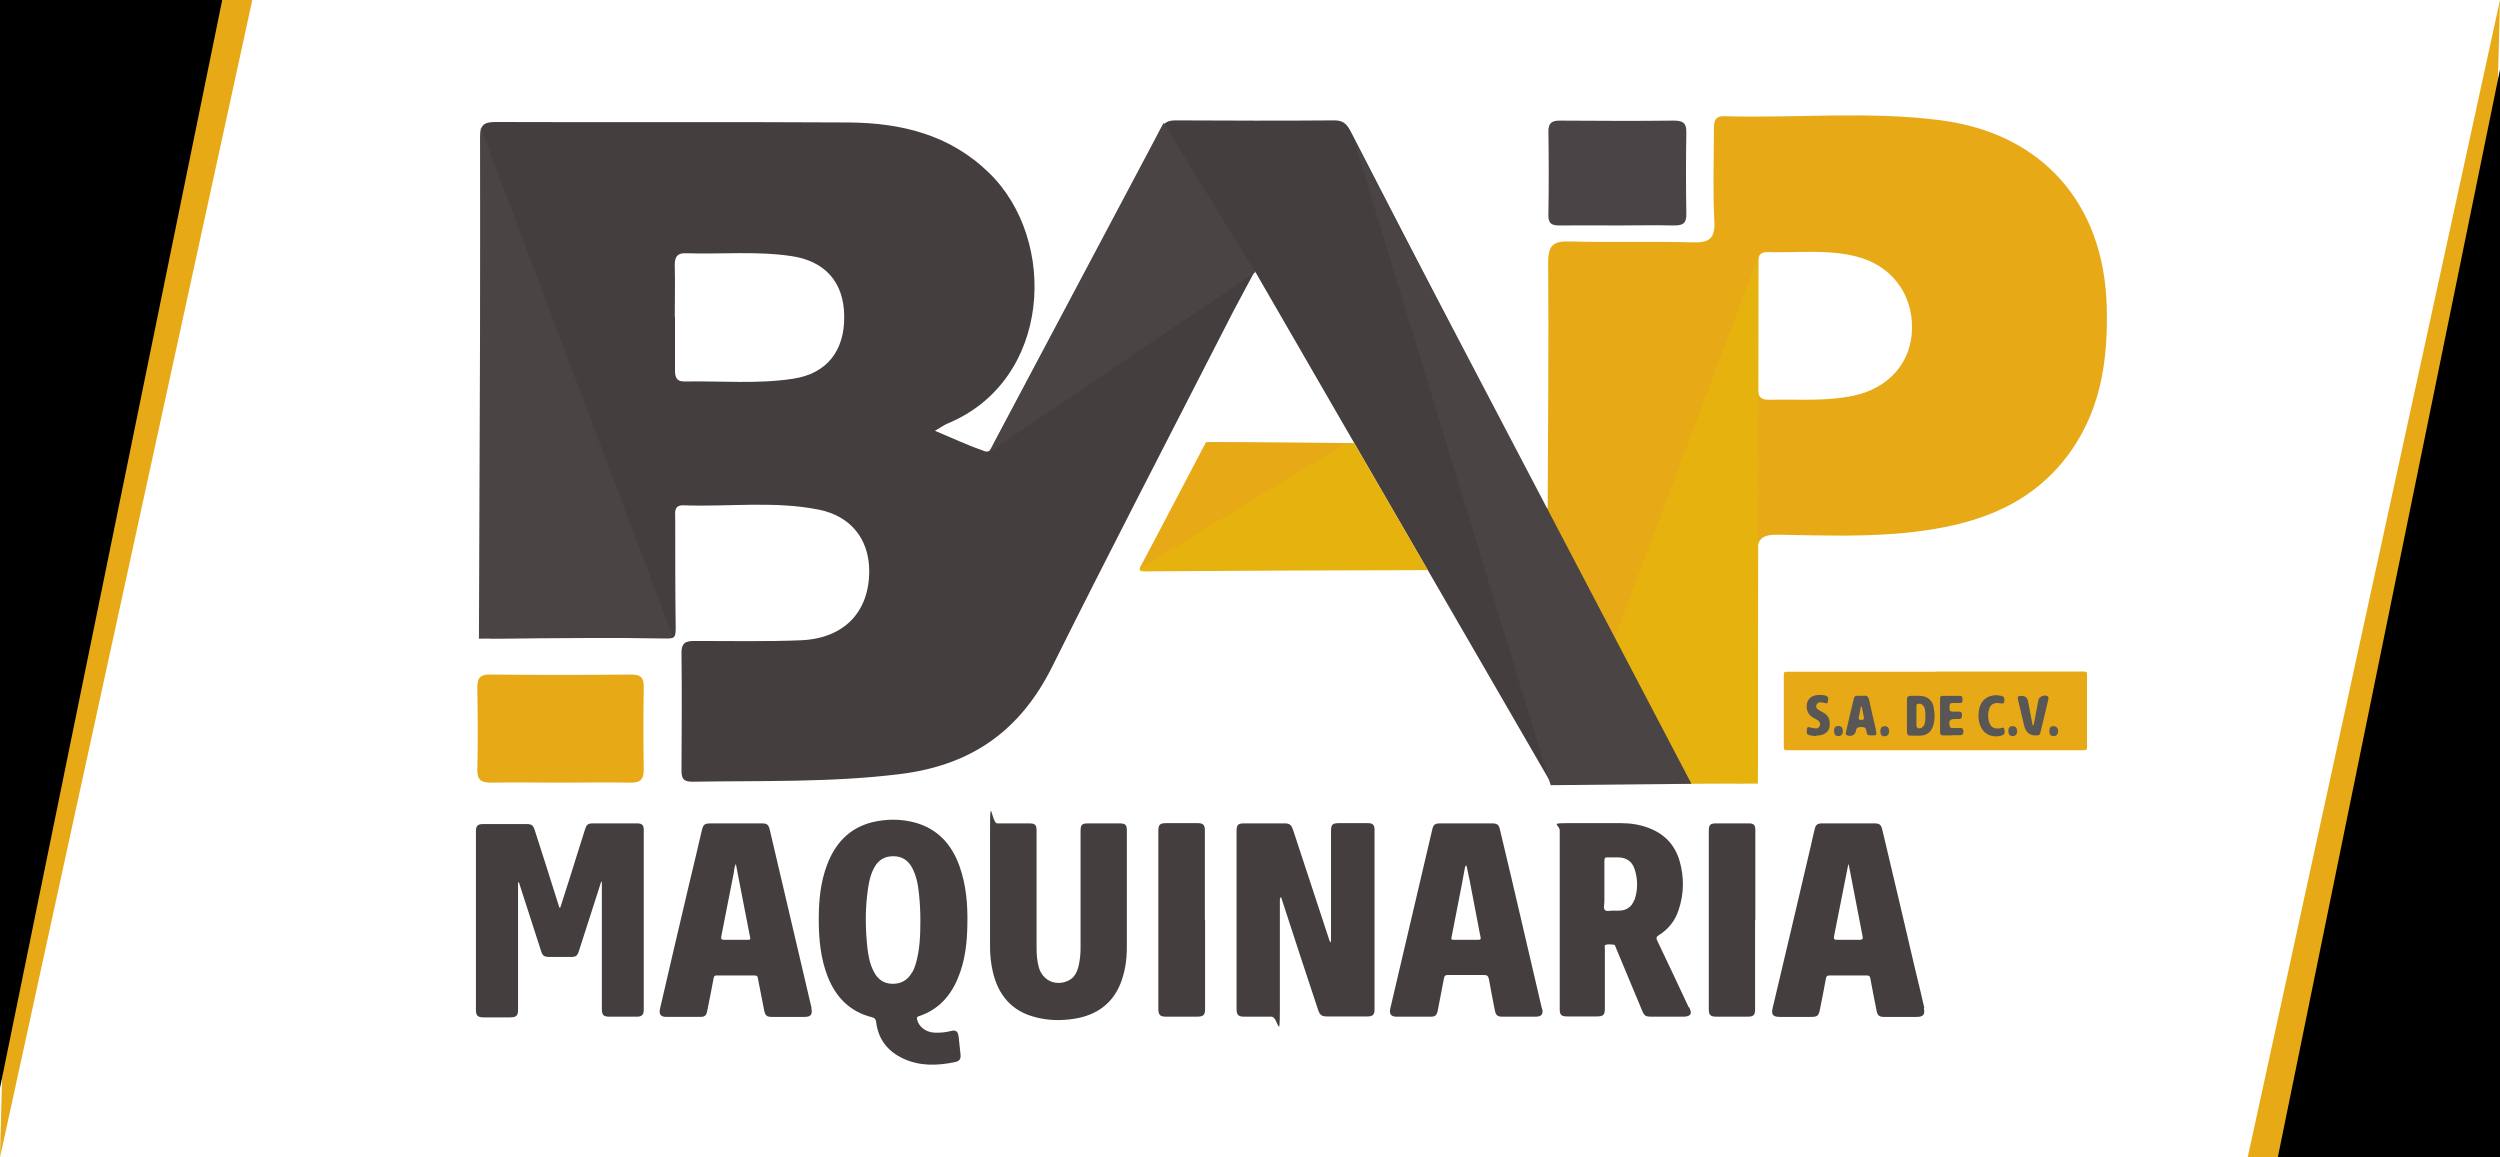 <?xml version="1.0" encoding="UTF-8"?>
<svg xmlns="http://www.w3.org/2000/svg" version="1.1" viewBox="0 0 1080 500">
  <defs>
    <style>
      .cls-1 {
        fill: #e6b20d;
      }

      .cls-2 {
        fill: #5a5a59;
      }

      .cls-3 {
        fill: #443e3e;
      }

      .cls-4 {
        fill: #fff;
      }

      .cls-5 {
        fill: #4a4446;
      }

      .cls-6 {
        fill: #e8a917;
      }

      .cls-7 {
        fill: #4a4445;
      }

      .cls-8 {
        fill: #e7ab3d;
      }

      .cls-9 {
        fill: #595756;
      }
    </style>
  </defs>
  <!-- Generator: Adobe Illustrator 28.7.4, SVG Export Plug-In . SVG Version: 1.2.0 Build 166)  -->
  <g>
    <g id="Capa_1">
      <rect class="cls-4" x="0" y="0" width="1080" height="500"/>
      <polygon class="cls-6" points="971 500 1067 500 1080 0 971 500"/>
      <g>
        <path class="cls-6" d="M836.1,290.1h63.3c2.2,0,2.2,0,2.2,2.2v29.6c0,2.2,0,2.2-2.2,2.2-42.2,0-84.5,0-126.7,0-2.1,0-2.1,0-2.1-2v-30c0-1.9,0-1.9,2-1.9h63.6Z"/>
        <path class="cls-9" d="M878.5,313.4c.7-3.7,1.4-7.3,2.1-11,.3-1.5,2.7-2.5,4-1.6.4.3.4.8.3,1.2-1.1,4.9-2.3,9.8-3.5,14.7-.2.7-.6,1-1.3,1,0,0,0,0-.1,0q-4.4.3-5.5-4c-.9-3.8-1.8-7.5-2.7-11.3-.3-1.5-.2-1.7,1.4-1.8q2.5,0,2.9,2.3c.7,3.5,1.3,6.9,2,10.4h.3Z"/>
        <path class="cls-9" d="M843.1,317.7c-1.2,0-2.5,0-3.7,0-.8,0-1.3-.3-1.3-1.2,0-4.9,0-9.8,0-14.7,0-.8.3-1.2,1.1-1.2,2.5,0,5,0,7.5,0,1,0,1.1.7,1.1,1.4,0,.8.2,1.7-1,1.7-1,0-2.1,0-3.1,0-1.5-.1-1.5.8-1.5,1.9,0,1.1,0,1.9,1.5,1.8.8,0,1.6,0,2.4,0,1.2,0,1.5.5,1.5,1.6,0,1.1-.4,1.7-1.6,1.6-.4,0-.9,0-1.3,0-2.4,0-3,.8-2.4,3.1.1.6.5.8,1.1.8.8,0,1.7,0,2.5,0,1.1,0,2.3-.3,2.3,1.5,0,1.8-1.1,1.6-2.2,1.6-.9,0-1.9,0-2.8,0Z"/>
        <path class="cls-9" d="M784.5,318c-.8,0-1.8-.2-2.8-.4-.9-.2-1.3-.7-1.2-1.7.1-1.9.3-2.1,2.1-1.5.2,0,.4.1.6.1,1.1.2,2.3.5,2.9-.9.5-1-.1-2.2-1.6-2.9-2.6-1.2-4.2-2.9-4-6,.1-2.1,1.4-3.6,3.3-4.2,1.6-.4,3.2-.4,4.8,0,1.2.3,1.4,1.1,1,2.7-.3,1.1-1.1.5-1.7.4-1.2-.2-2.5-.6-3.2.9-.5,1,.3,2,2,2.8,1.9.9,3.4,2.1,3.7,4.4.5,3.9-1.6,6.1-5.9,6.1"/>
        <path class="cls-9" d="M862.4,300.3c.7.1,1.4.2,2.2.3.9.2,1.3.7,1.3,1.6,0,1.7-.3,1.9-1.9,1.6-2.7-.5-4.4.6-4.9,3.3-.3,1.4-.3,2.7,0,4.1.6,2.8,2.2,3.9,5,3.4.7-.1,1.6-.8,1.8.6.3,1.6,0,2.2-1.3,2.6-4.7,1.2-8.6-1.2-9.6-5.9-.4-1.9-.4-3.8,0-5.7.9-3.8,3.5-5.8,7.4-5.9"/>
        <path class="cls-2" d="M796.1,315.9c0,1.4-.8,2.2-2,2.1-1.2,0-1.8-.8-1.8-2.3,0-1.4.7-2.1,1.9-2.1,1.2,0,1.9.8,1.9,2.2"/>
        <path class="cls-2" d="M816.1,315.8c0,1.4-.7,2.2-1.9,2.3-1.3,0-1.9-.7-1.9-2.2s.6-2.1,1.8-2.2c1.3,0,2,.7,2,2.1"/>
        <path class="cls-2" d="M889.1,315.8c0,1.4-.7,2.2-1.9,2.2-1.3,0-1.9-.8-1.9-2.2,0-1.4.6-2.1,1.8-2.1,1.3,0,2,.8,2,2.2"/>
        <path class="cls-2" d="M871.4,315.8c0,1.4-.7,2.2-1.9,2.2-1.3,0-1.9-.8-1.9-2.2,0-1.4.6-2.1,1.8-2.1,1.3,0,2,.8,2,2.2"/>
        <path class="cls-9" d="M835.4,305.5c-.8-3.2-2.8-4.8-6.1-4.9-1.2,0-2.5,0-3.7,0-1.3,0-1.9.4-1.8,1.8,0,2.3,0,4.5,0,6.8s0,4.6,0,6.9c0,1.3.5,1.8,1.7,1.7,1.3,0,2.5,0,3.8,0,3.2,0,5.2-1.7,6-4.8.6-2.5.6-4.9,0-7.4M831.5,312.4c-.2.8-.6,1.6-1.4,2-1.4.6-2.2.1-2.2-1.3,0-1.3,0-2.5,0-3.8s0-2.4,0-3.7c0-.6-.2-1.3.5-1.5.8-.2,1.6-.1,2.2.5.6.6.9,1.3,1,2.1.2,2,.3,3.9-.1,5.8"/>
        <path class="cls-9" d="M810.5,315.7c-1-4.4-2.1-8.8-3-13.2-.3-1.5-1-2.2-2.5-1.9-.3,0-.6,0-.9,0h0c-.6,0-1.2,0-1.8,0-.8,0-1.2.3-1.4,1-1.2,5-2.4,9.9-3.5,14.9-.1.5,0,.9.4,1.1,1.8.8,3.7,0,4-2,.2-1.3.9-1.5,2-1.5,1.1,0,2.1-.2,2.4,1.4.4,2.2.5,2.2,2.7,2.2,1.8,0,1.9-.1,1.5-2M803.9,311c-.7,0-1.1-.3-.9-1.1.3-1.5.6-3.1.9-4.6.1,0,.2,0,.4,0,.3,1.6.6,3.1.9,4.6.2,1-.5,1.1-1.3,1.1"/>
        <path class="cls-3" d="M725.8,338c-18.7,0-37.4-.2-56.1-.3h0c-16.3-28.1-32.6-56.4-48.9-84.5-1.4-2.4-64.9-112.1-78.7-136.1-4.6,8.6-8.8,16.3-12.8,24.2-25,48.9-50.3,97.6-74.8,146.8-13.8,27.6-34.8,42.5-65.7,46.3-29.8,3.7-59.6,2.8-89.5,3.3-3.5,0-4.9-.8-4.9-4.6.1-17,.2-34.1,0-51.1,0-5.1,2.7-5.1,6.4-5.1,15.1,0,30.2.3,45.2-.3,18.8-.8,29.7-12.4,29.5-30.4-.2-13.4-8-23.2-21.6-26-19.3-3.9-39-1.2-58.5-1.9-4.5-.2-3.7,3.2-3.7,5.9,0,14.8,0,32.2.2,47,0,5-.7,4.7-6.7,4.6-23.7-.4-47.5-.3-71.2,0-4.8,0-6.7-.9-6.6-6.3.2-70.1.2-140.2,0-210.3,0-5.2,1.6-6.5,6.7-6.5,50.8.2,101.7-.1,152.5.2,22.5.2,43.5,5.1,60.6,21.7,29.9,28.9,27.2,89.6-17.7,108.3-1.5.6-2.8,1.6-5.6,3.2,7.8,3.3,14.5,6.4,21.4,8.8,2.8,1,3.4-2.2,4.4-4,18.9-35.4,37.7-70.8,56.5-106.2,5.1-9.6,10.2-19.1,15.1-28.8,1.4-2.9,3.2-3.9,6.5-3.9,22.9.1,45.8.2,68.7,0,4.9,0,6,2.9,7.7,6.1,26.4,51.3,52.8,102.5,79.3,153.7,1.5,2.9,2.4,6.3,5.4,8.2,18.8,36.6,37.6,73.1,56.3,109.7,1.2,2.3,5.6,5.1.9,8.4M291.6,136.8c0,7.5,0,15.1,0,22.6,0,3.1.2,5.5,4.3,5.4,15.6-.3,31.3,1.2,46.8-1.2,14.5-2.2,22.2-12.1,22-27-.1-14.7-8.3-23.9-23-26-15-2.2-30.1-.7-45.2-1.2-4.3-.2-5.1,2-5,5.6.2,7.3,0,14.5,0,21.8"/>
        <path class="cls-6" d="M673.6,338.5c-2.1-39.6-2.3-67-5-118.7.1-35.5.5-70.9.2-106.4,0-7.7,2.4-9.3,9.5-9.1,17.6.5,35.2-.1,52.8.4,7.1.2,9.9-1.4,9.5-9.1-.7-13.1-.2-26.3-.2-39.4,0-3.3,0-6.1,4.6-6,31.2.9,62.6-2.3,93.7,1.8,43.7,5.8,70.1,36,71.4,80.1.7,24-2.7,46.8-18.1,66.3-16.7,21-39.9,28.4-65.3,31.4-19.5,2.3-39,1.5-58.6,1.2-7.7-.1-9.2,2.3-9.1,9.5.4,29.6-.1,59.2.4,88.8.1,7.8-2.4,9.6-9.5,9,0,0-76.4.4-76.4.1M759.3,140.2c0,8.9,0,17.8,0,26.7,0,3.6.6,5.9,5,5.8,12.2-.3,24.5.8,36.6-1.8,15.2-3.3,24.9-14.4,25.1-29.1.2-15.2-9.2-27.3-24.1-31-12.6-3.2-25.5-1.5-38.2-1.9-4-.1-4.3,2.4-4.3,5.5,0,8.6,0,17.3,0,25.9"/>
        <path class="cls-1" d="M585,191.4s25.9,44.6,31.8,54.9c-39.3.1-79.4.2-118.6.5-5.3,0-7.1.7-4.9-3,8.5-15,18-33.6,25.8-48.5,0,0,1-4.3,5-4.3,18.1.2,42.9.3,61,.4"/>
        <path class="cls-6" d="M242.1,338.1c-10,0-20.1-.2-30.1,0-4.3,0-5.9-1.3-5.8-5.7.3-11.7.2-23.4,0-35.1,0-4.1.9-6,5.5-5.9,20.3.2,40.7.2,61,0,3.9,0,5.4,1.1,5.4,5.2-.2,12-.2,23.9,0,35.9,0,4.6-1.8,5.7-5.9,5.6-10-.2-20,0-30.1,0"/>
        <path class="cls-5" d="M698.8,97.4c-8.4,0-16.7-.1-25.1,0-3.5,0-4.9-.9-4.8-4.7.2-12,.2-23.9,0-35.9,0-3.7,1.5-4.7,5-4.7,16.4.1,32.8.2,49.3,0,4,0,5.4,1.2,5.3,5.2-.2,11.7-.2,23.4,0,35.1.1,4.4-1.8,5-5.5,5-8.1-.2-16.2,0-24.2,0h0Z"/>
        <path class="cls-8" d="M669.6,337.8h0c0,0,0,0,0,0Z"/>
        <polygon class="cls-7" points="290.8 275.4 207.7 55.2 206.9 275.9 290.8 275.4"/>
        <polygon class="cls-7" points="427.2 195.4 542.3 117.6 502.7 53.1 427.2 195.4"/>
        <polygon class="cls-1" points="759.7 110.6 673.8 338.6 759.4 338.5 759.7 110.6"/>
        <polygon class="cls-7" points="584.7 60 669.9 339.2 730.7 338.6 584.7 60"/>
        <polygon class="cls-6" points="581.5 191.4 492.2 245.8 521 191 581.5 191.4"/>
        <path class="cls-3" d="M242.1,391.9c2.6-8.1,5.2-16.2,7.7-24.3,1-3.2,2-6.3,3-9.5.6-1.9,1.3-2.4,3.3-2.4,6.4,0,12.7,0,19.1,0,2.1,0,2.9.7,2.9,2.8,0,25.9,0,51.9,0,77.8,0,2-.8,2.9-2.9,2.9-4,0-7.9,0-11.9,0-2.6,0-3.3-.7-3.3-3.3,0-17.8,0-35.6,0-53.4v-1.6c-.1,0-.2,0-.3,0-.8,2.4-1.5,4.8-2.3,7.2-2.4,7.6-4.9,15.1-7.3,22.7-.7,2.2-1.3,2.6-3.6,2.6h-8.7c-2.9,0-3.4-.4-4.2-3-3-9.4-6.1-18.8-9.1-28.2-.1-.4-.1-.8-.7-1.2v55c0,2.8-.7,3.5-3.5,3.5-3.8,0-7.6,0-11.5,0-2.4,0-3.2-.8-3.2-3.2,0-25.7,0-51.5,0-77.2,0-2.3.7-3.1,3.1-3.1,6.3,0,12.6,0,18.8,0,2.2,0,2.8.5,3.5,2.6,3.5,10.9,7,21.8,10.4,32.7,0,.3.1.6.5.9"/>
        <path class="cls-3" d="M553.2,387.7c-.4.7-.3,1.3-.3,1.8,0,15.4,0,30.7,0,46.1s-.7,3.6-3.6,3.6c-4,0-7.9,0-11.9,0-2.4,0-3.2-.8-3.2-3.2v-77.2c0-2.4.7-3.1,3.1-3.1,5.8,0,11.6,0,17.4,0,2.4,0,3.1.5,3.9,2.8,5.2,15.8,10.4,31.6,15.6,47.4.1.4.3.8.5,1.3.4-.7.3-1.3.3-1.9,0-15.4,0-30.7,0-46.1,0-3.1.6-3.6,3.6-3.6s8.2,0,12.4,0c2,0,2.8.8,2.8,2.7,0,26,0,52,0,78,0,1.9-.8,2.8-2.8,2.8-5.9,0-11.9,0-17.8,0-2.3,0-3.1-.7-3.8-2.9-5.2-15.7-10.4-31.4-15.5-47.2-.1-.4-.3-.9-.5-1.5"/>
        <path class="cls-3" d="M486.8,385.1c0,8.1,0,16.2,0,24.3,0,5.3-.8,10.5-2.7,15.4-3.6,9-10.6,13.8-20,15.3-5.7.9-11.3.8-16.9-.7-10.2-2.6-16-9.6-18.3-19.6-.8-3.5-1.2-7-1.2-10.6,0-16.8,0-33.6,0-50.5s.7-3,3.1-3c4.6,0,9.1,0,13.7,0,2.7,0,3.3.6,3.3,3.2,0,16.8,0,33.6,0,50.5,0,2.9.2,5.8,1,8.6,1.7,5.7,7.4,8.2,12.8,5.6,3-1.5,4-4.4,4.6-7.5.4-2.1.6-4.3.6-6.4,0-16.8,0-33.6,0-50.5,0-3,.5-3.5,3.5-3.5h13.2c2.7,0,3.3.6,3.3,3.2v26.2Z"/>
        <path class="cls-3" d="M520.6,397.5v38.2c0,2.8-.7,3.5-3.5,3.5-4.5,0-8.9,0-13.4,0-2.6,0-3.3-.8-3.3-3.4v-76.9c0-2.6.7-3.3,3.3-3.3,4.6,0,9.2,0,13.8,0,2.2,0,3,.8,3,3v38.8"/>
        <path class="cls-3" d="M758.2,397.5v38.5c0,2.5-.7,3.2-3.2,3.2-4.5,0-9,0-13.5,0-2.6,0-3.3-.7-3.3-3.3,0-25.6,0-51.3,0-76.9,0-2.7.6-3.3,3.3-3.3,4.7,0,9.3,0,14,0,2.1,0,2.8.7,2.8,2.8v39"/>
        <path class="cls-3" d="M414.1,447.8c-.2-2.2-1.2-3-3.3-2.4-2.3.6-4.7.8-7.1.7-3.7-.2-6.7-2.4-7.5-5.6-.2-.8-.2-1.2.7-1.5,8.3-2.7,13.6-8.5,16.9-16.4,3.1-7.4,4-15.2,4.1-23.2.2-8.7-.5-17.2-3.5-25.5-3.3-9-9.1-15.6-18.6-18.4-6.3-1.8-12.7-1.8-19-.3-9.9,2.5-16,9.1-19.5,18.4-2.9,7.6-3.6,15.6-3.6,23.7,0,8.4.8,16.8,3.9,24.7,3.5,8.8,9.5,15,18.9,17.4,1.3.3,1.8.8,2,2.1.9,7.6,5.1,12.8,11.9,15.9,7,3.2,14.4,3,21.8,1.5,2.5-.5,3-1.4,2.7-3.8-.3-2.5-.5-5-.8-7.5M394,420.1c-1.9,3.3-4.7,5-8.6,4.9-3.8-.1-6.2-2-7.9-5.2-1.7-3.3-2.4-6.8-2.8-10.4-.9-8.6-1-17.1.3-25.7.5-3.3,1.2-6.4,2.9-9.3,1.8-3.1,4.6-4.6,8.2-4.5,3.6,0,6.2,1.8,7.9,4.9,1.9,3.5,2.6,7.4,3,11.3.4,3.8.6,7.6.6,11.5,0,6.3-.2,12.6-2,18.8-.4,1.3-.9,2.6-1.6,3.8"/>
        <path class="cls-3" d="M729.5,435.1c-4.5-9.6-9-19.2-13.6-28.8-.5-1.1-.4-1.6.7-2.3,4.2-2.6,7.1-6.3,8.6-11,2.3-6.9,2.4-14,.4-21-2-7-6.5-11.7-13.3-14.3-3.9-1.5-7.9-2.1-12.1-2.1-7.7,0-15.5,0-23.2,0s-3.2.6-3.2,3.2c0,12.8,0,25.7,0,38.5s0,25.8,0,38.7c0,2.4.7,3.1,3.2,3.1,4.3,0,8.6,0,12.9,0,2.7,0,3.4-.7,3.4-3.4,0-8.7,0-17.4,0-26,0-.5-.3-1.3.3-1.5,1.1-.4,2.3-.2,3.5-.1.7,0,.7.8,1,1.4,3.8,9,7.5,18.1,11.3,27.1.9,2.2,1.5,2.6,3.9,2.6,4.6,0,9.1,0,13.7,0,.6,0,1.3,0,1.9-.2,1.3-.3,1.8-1.2,1.4-2.4-.1-.5-.4-1-.6-1.5M706,388.8c-1.1,3-3.4,4.6-6.7,4.6-.7,0-1.5,0-2.4,0-1-.1-2.7.5-3.5-.2-.9-.9-.3-2.5-.3-3.8,0-5.8,0-11.7,0-17.5,0-1.2.3-1.6,1.5-1.5,1.6,0,3.1,0,4.7,0,3.3.1,5.7,1.7,6.8,4.9,1.5,4.5,1.5,9.1,0,13.5"/>
        <path class="cls-3" d="M831.3,435.4c-1.2-5.2-2.4-10.4-3.7-15.6-4.8-20.5-9.6-41.1-14.5-61.6-.5-1.9-1.2-2.5-3.2-2.5-7.6,0-15.2,0-22.8,0-1.9,0-2.7.6-3.1,2.3-.6,2.3-1.1,4.6-1.6,6.9-5.5,23.5-11,47-16.6,70.5-.7,2.9.1,3.9,3.1,3.9,4.5,0,9,0,13.5,0,2.7,0,3.3-.5,3.8-3.2.9-4.5,1.8-8.9,2.6-13.4.2-1.1.6-1.3,1.6-1.3,5.3,0,10.7,0,16,0,1.1,0,1.4.3,1.6,1.3.8,4.7,1.8,9.3,2.7,14,.4,1.9,1.1,2.6,3.1,2.6,2.4,0,4.9,0,7.4,0s4.6,0,6.9,0c2.8,0,3.6-1.1,3-3.8M803.2,406c-3.2,0-6.4,0-9.6,0-1.2,0-1.5-.3-1.3-1.5,2-9.9,3.9-19.9,5.9-29.8,0-.4.2-.7.4-1.5,2.1,10.7,4,20.9,6,31.1.3,1.4,0,1.7-1.4,1.7"/>
        <path class="cls-3" d="M666.1,435.7c-2.9-12.3-5.7-24.6-8.6-36.9-3.1-13.4-6.3-26.9-9.5-40.3-.5-2.3-1.2-2.8-3.6-2.8h-22.2c-2.3,0-3,.5-3.5,2.8-6,25.7-12.1,51.5-18.1,77.2-.5,2.3.3,3.5,2.6,3.5,4.9,0,9.9,0,14.9,0,1.9,0,2.6-.6,3-2.6.9-4.7,1.8-9.3,2.7-14,.2-1.1.6-1.4,1.7-1.4,5.2,0,10.4,0,15.6,0,1.3,0,1.8.4,2.1,1.7.8,4.6,1.7,9.1,2.6,13.7.4,1.9,1.1,2.6,3.1,2.6,4.9,0,9.7,0,14.6,0,2.4,0,3.3-1.1,2.7-3.5M638.6,406c-3.6,0-7.2,0-10.7,0-1.2,0-.9-.6-.8-1.3,1.5-7.9,3.1-15.8,4.6-23.6.4-2,.7-4,1.1-6.1,0-.4.2-.8.7-1.2.5,2.3.9,4.4,1.4,6.6,1.2,6.4,2.5,12.9,3.7,19.3.3,1.7.6,3.4,1,5.1.2.8,0,1.2-1,1.2"/>
        <path class="cls-3" d="M350.6,435.5c-2.1-9-4.2-17.9-6.3-26.9-3.9-16.8-7.9-33.5-11.8-50.3-.5-2-1.2-2.6-3.3-2.6-3.7,0-7.5,0-11.2,0h-10.7c-3,0-3.5.4-4.2,3.4-1.7,7.3-3.4,14.7-5.2,22-4.3,18.3-8.6,36.5-12.8,54.8-.5,2.3.4,3.4,2.7,3.4,4.9,0,9.8,0,14.7,0,2,0,2.6-.6,3-2.5,1-4.8,1.9-9.5,2.8-14.3.2-1,.6-1.1,1.4-1.1,5.4,0,10.9,0,16.3,0,.9,0,1.3.3,1.4,1.2.9,4.6,1.8,9.2,2.7,13.8.5,2.4,1.1,2.9,3.4,2.9,4.7,0,9.3,0,14,0,2.8,0,3.6-1,3-3.8M322.6,406c-3.2,0-6.5,0-9.7,0-1.3,0-1.5-.4-1.3-1.5,1.8-9.2,3.6-18.3,5.4-27.5.2-1.2.2-2.4.9-3.8.7,3.5,1.3,6.7,1.9,9.9,1.4,7,2.7,14.1,4.1,21.1.4,1.8.4,1.8-1.4,1.8"/>
      </g>
      <polygon points="984 500 1080 500 1080 30 984 500"/>
      <polygon class="cls-6" points="109 0 13 0 0 500 109 0"/>
      <polygon points="96 0 0 0 0 470 96 0"/>
    </g>
  </g>
</svg>